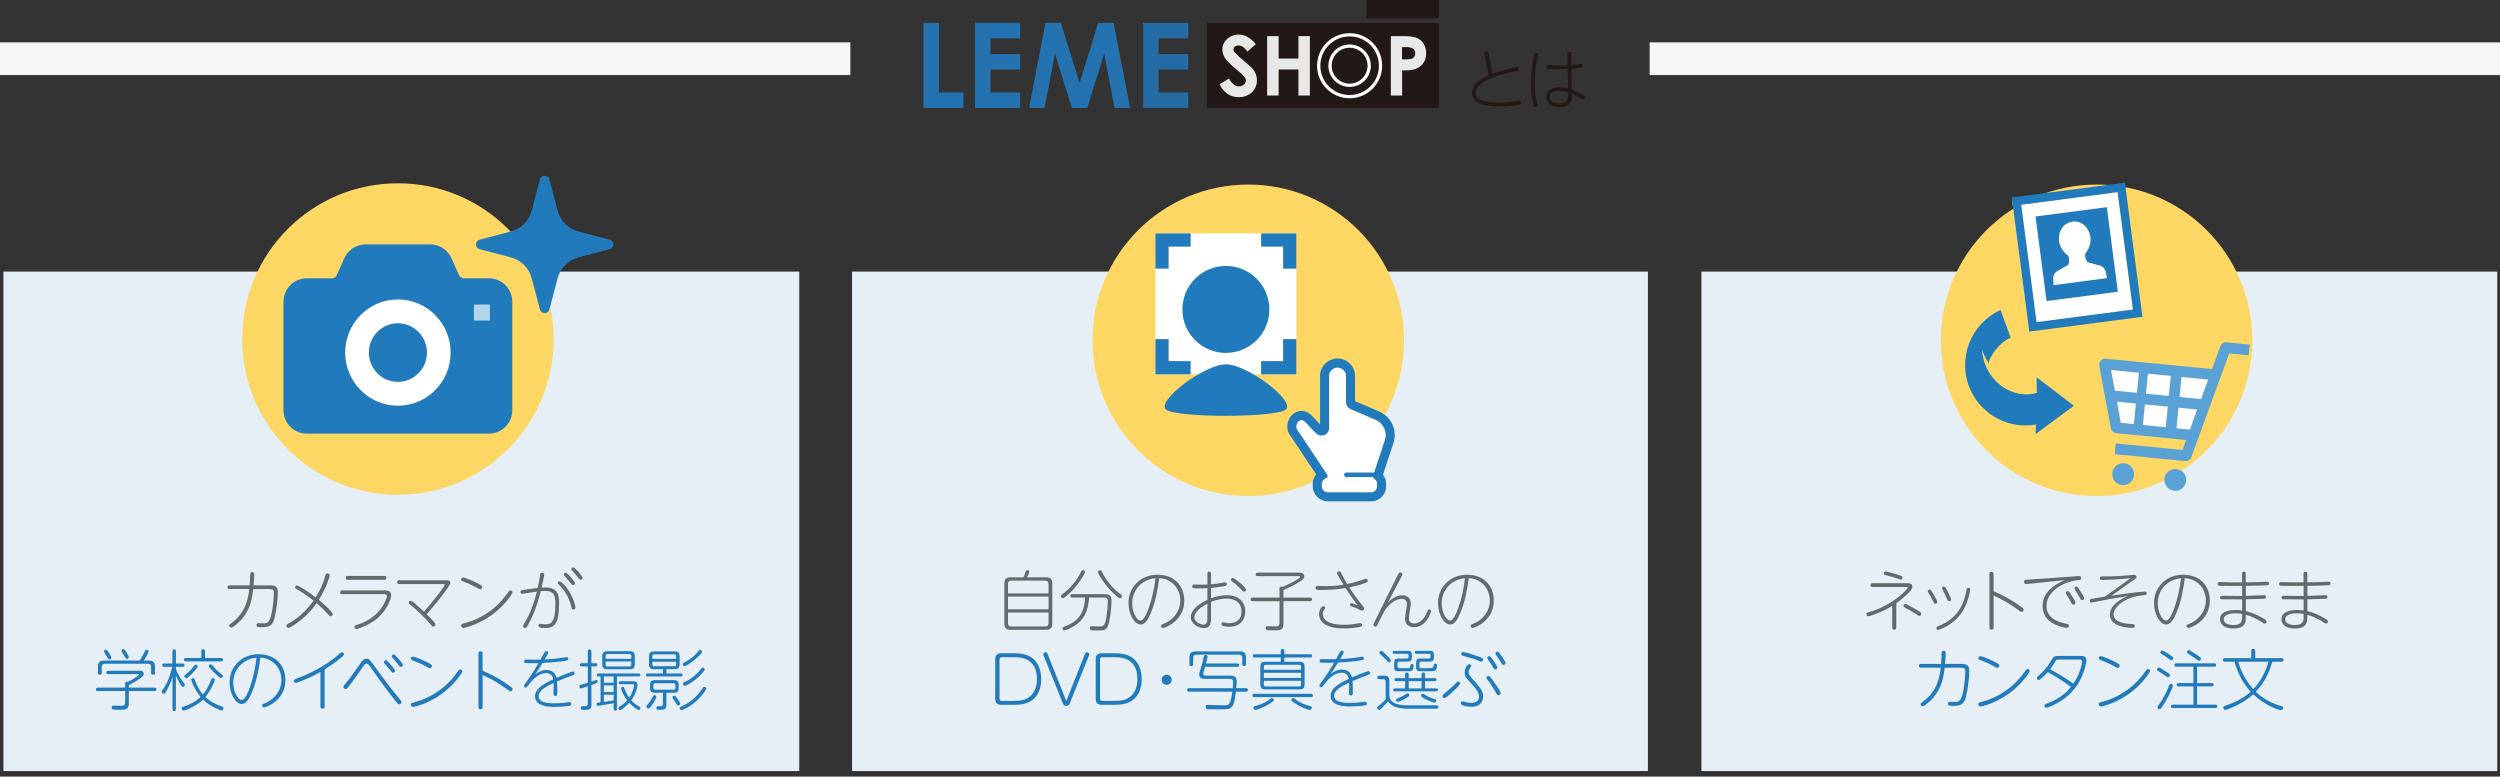 <?xml version="1.0" encoding="UTF-8"?>
<svg xmlns="http://www.w3.org/2000/svg" viewBox="0 0 911 283">
  <rect x="0" y="0" width="911" height="283" fill="#333333" stroke="none"/>
  <defs>
    <style>
      .cls-1 {
        fill: #5aa2d6;
      }

      .cls-2 {
        fill: #fdd763;
      }

      .cls-3 {
        fill: #fff;
      }

      .cls-4 {
        fill: #e7eff6;
      }

      .cls-5 {
        fill: #f5f6f4;
      }

      .cls-6, .cls-7 {
        fill: #2572b0;
      }

      .cls-8, .cls-7 {
        opacity: .9;
      }

      .cls-7 {
        isolation: isolate;
      }

      .cls-9 {
        fill: #221815;
      }

      .cls-10 {
        fill: #b2d5e8;
      }

      .cls-11 {
        fill: #217abb;
      }

      .cls-12 {
        fill: #636a6c;
      }
    </style>
  </defs>
  <g id="_レイヤー_2" data-name="レイヤー 2">
    <rect class="cls-4" x="620" y="98.97" width="290" height="182"/>
    <rect class="cls-4" x="1.25" y="98.97" width="290" height="182"/>
    <rect class="cls-4" x="310.5" y="98.97" width="290" height="182"/>
  </g>
  <g id="_レイヤー_1" data-name="レイヤー 1">
    <circle class="cls-2" cx="454.87" cy="124" r="56.75"/>
    <g>
      <path class="cls-11" d="M484.99,131.13c-1.13.48-2.1,1.26-2.81,2.22-.35.48-.64,1.01-.84,1.58-.2.57-.31,1.17-.31,1.78v17.93c-.56-.56-1.43-1.48-2.75-2.93-.57-.63-1.21-1.12-1.89-1.46-.68-.34-1.41-.52-2.15-.52-.56,0-1.13.11-1.68.32-1.05.41-1.92,1.17-2.53,2.11-.61.94-.96,2.07-.96,3.26,0,1.14.34,2.23.98,3.14.09.13.29.41.55.8.92,1.37,2.73,4.07,4.57,6.84,1.65,2.48,3.32,5,4.42,6.66-.77.95-1.22,2.16-1.22,3.44v.9c0,1.51.62,2.88,1.61,3.87.99.99,2.36,1.61,3.87,1.61h15.77c1.51,0,2.89-.62,3.87-1.61.99-.99,1.61-2.37,1.61-3.87v-.9c0-1.23-.41-2.41-1.14-3.35l3.79-11.47h0s0,0,0,0c.32-.96.49-1.96.49-2.97,0-3.72-2.21-7.07-5.63-8.54l-8.83-3.78v-9.18c0-1.76-.72-3.36-1.87-4.51-1.15-1.15-2.75-1.87-4.51-1.87-.85,0-1.67.18-2.42.5Z"/>
      <path class="cls-3" d="M489.59,134.84c.56.56.9,1.32.9,2.18v9.52c0,1.12.66,2.12,1.69,2.56l9.14,3.92c1.13.48,2.03,1.28,2.66,2.24.63.96.97,2.1.97,3.26,0,.64-.1,1.28-.32,1.92h0s-3.88,11.74-3.88,11.74h-10.13c-.46,0-.83.37-.83.83s.37.83.83.83h9.78v.39l.39.24c.31.19.57.46.74.78.18.32.28.68.28,1.07v.9c0,.6-.24,1.14-.64,1.54-.4.4-.94.64-1.54.64h-15.77c-.6,0-1.14-.24-1.54-.64-.4-.4-.64-.94-.64-1.54v-.9c0-.48.15-.92.42-1.28.26-.36.63-.64,1.07-.78l.56-.19v-.94l-.14-.21s-2.45-3.7-5.03-7.57c-1.29-1.94-2.61-3.92-3.67-5.51-.53-.79-1-1.49-1.36-2.03-.18-.27-.34-.5-.47-.69-.13-.19-.23-.33-.3-.43-.13-.18-.22-.38-.28-.59-.06-.21-.09-.43-.09-.65,0-.3.06-.61.16-.9.15-.44.42-.83.72-1.09.15-.13.31-.23.47-.29.16-.06.32-.1.5-.1.21,0,.44.05.71.18.27.14.57.36.89.71,1.51,1.66,2.47,2.66,3.06,3.25.59.59.81.77.85.8.51.47,1.17.71,1.84.71.36,0,.73-.07,1.08-.22,1.01-.43,1.66-1.42,1.66-2.52v-19.25c0-.32.08-.65.25-.98.24-.49.67-.96,1.18-1.28.51-.33,1.1-.52,1.65-.52.85,0,1.62.34,2.18.9Z"/>
    </g>
    <g>
      <g>
        <rect class="cls-3" x="421.03" y="85.05" width="51.36" height="51.36"/>
        <g>
          <polygon class="cls-11" points="425.84 89.87 433.87 89.87 433.87 85.05 421.03 85.05 421.03 97.89 425.84 97.89 425.84 89.87"/>
          <polygon class="cls-11" points="459.55 85.05 459.55 89.87 467.57 89.87 467.57 97.89 472.39 97.89 472.39 85.05 459.55 85.05"/>
          <polygon class="cls-11" points="467.57 131.6 459.55 131.6 459.55 136.41 472.39 136.41 472.39 123.57 467.57 123.57 467.57 131.6"/>
          <polygon class="cls-11" points="425.84 123.57 421.03 123.57 421.03 136.41 433.87 136.41 433.87 131.6 425.84 131.6 425.84 123.57"/>
        </g>
      </g>
      <path class="cls-11" d="M446.71,96.91c-4.2,0-8.23,1.67-11.21,4.64-2.97,2.97-4.64,7-4.64,11.21s1.67,8.23,4.64,11.21c2.97,2.97,7,4.64,11.21,4.64s8.23-1.67,11.21-4.64c2.97-2.97,4.64-7,4.64-11.21s-1.67-8.23-4.64-11.21c-2.97-2.97-7-4.64-11.21-4.64h0ZM446.71,132.76c-7.84,0-25.68,13.55-21.76,16.53,3.92,2.97,39.61,2.97,43.53,0,3.92-2.98-13.93-16.53-21.76-16.53h0ZM446.71,132.76"/>
    </g>
    <g>
      <g>
        <polygon class="cls-6" points="342.14 33.69 342.14 8.34 336.51 8.34 336.51 39.33 351.07 39.33 351.07 33.69 342.14 33.69"/>
        <polygon class="cls-6" points="371.72 13.98 371.72 8.34 355.29 8.34 355.29 39.33 371.72 39.33 371.72 33.69 360.92 33.69 360.92 25.35 371.72 25.35 371.72 19.72 360.92 19.72 360.92 13.98 371.72 13.98"/>
        <polygon class="cls-7" points="432.99 13.98 432.99 8.34 416.56 8.34 416.56 39.33 432.99 39.33 432.99 33.69 422.19 33.69 422.19 25.35 432.99 25.35 432.99 19.72 422.19 19.72 422.19 13.98 432.99 13.98"/>
        <polygon class="cls-6" points="411.79 39.33 405.83 8.34 405.83 8.34 400.2 8.34 400.2 8.34 393.4 30.25 386.6 8.34 380.97 8.34 375.01 39.33 380.64 39.33 384.45 19.55 390.58 39.33 390.58 39.33 396.21 39.33 396.22 39.33 402.36 19.55 406.16 39.33 411.79 39.33"/>
        <path class="cls-9" d="M524.3,6.76h-26.29V0h26.29v6.76ZM524.3,8.34h-84.5v30.99h84.5V8.34Z"/>
        <path class="cls-3" d="M491.8,35.81c-6.55,0-11.86-5.31-11.86-11.86,0-6.55,5.31-11.86,11.86-11.86s11.86,5.31,11.86,11.86c0,6.55-5.32,11.86-11.86,11.86ZM491.8,13.28c-5.89,0-10.67,4.78-10.67,10.67s4.78,10.67,10.67,10.67,10.67-4.78,10.67-10.67h0c0-5.9-4.78-10.68-10.67-10.68h0Z"/>
        <path class="cls-3" d="M491.8,31.67c-4.27,0-7.73-3.46-7.73-7.73s3.46-7.73,7.73-7.73,7.73,3.46,7.73,7.73h0c0,4.27-3.46,7.73-7.73,7.73ZM491.8,17.4c-3.61,0-6.54,2.93-6.54,6.54,0,3.61,2.93,6.54,6.54,6.54,3.61,0,6.54-2.93,6.54-6.54h0c0-3.61-2.93-6.53-6.54-6.54Z"/>
        <g class="cls-8">
          <path class="cls-3" d="M457.63,16.1l-3.05,2.69c-1.06-1.49-2.16-2.23-3.27-2.23-.48-.02-.95.13-1.32.43-.31.23-.5.59-.52.98,0,.38.14.74.37,1.03.93,1.01,1.94,1.95,3.02,2.81,1.57,1.32,2.53,2.16,2.86,2.49.73.7,1.33,1.51,1.78,2.42.35.79.53,1.65.52,2.52.05,1.66-.62,3.27-1.84,4.41-1.31,1.19-3.04,1.81-4.8,1.74-1.43.03-2.83-.36-4.03-1.13-1.28-.91-2.29-2.14-2.94-3.56l3.46-2.09c1.04,1.91,2.24,2.87,3.6,2.87.65.02,1.28-.2,1.78-.62.45-.34.71-.87.72-1.43-.02-.54-.21-1.05-.54-1.47-.72-.83-1.53-1.59-2.4-2.25-2.36-1.92-3.88-3.41-4.57-4.45-.65-.92-1.01-2.01-1.03-3.13-.02-1.49.61-2.91,1.73-3.9,1.14-1.08,2.67-1.66,4.24-1.62,1.06,0,2.11.26,3.05.76,1.23.7,2.32,1.63,3.2,2.74Z"/>
          <path class="cls-3" d="M461.75,13.16h4.18v8.17h7.22v-8.17h4.17v21.65h-4.17v-9.49h-7.22v9.49h-4.18V13.16Z"/>
          <path class="cls-3" d="M506.83,13.16h4.37c2.37,0,4.07.21,5.11.66,1.03.42,1.9,1.17,2.47,2.12.63,1.06.94,2.28.91,3.51.05,1.36-.37,2.69-1.19,3.77-.82,1.02-1.95,1.75-3.21,2.09-1.43.29-2.89.4-4.35.34v9.16h-4.12V13.16ZM510.95,21.62h1.32c.72.04,1.45-.04,2.15-.22.39-.14.72-.4.95-.74.24-.37.36-.8.34-1.23.04-.75-.35-1.46-1.01-1.83-.82-.35-1.72-.5-2.62-.43h-1.17v4.45Z"/>
        </g>
      </g>
      <g>
        <path class="cls-9" d="M543.2,23.85c.29,1.56.53,2.57.67,3.07,3.29-1.25,8.3-2.57,8.79-2.57.6,0,.74.55.74.79,0,.55-.1.58-2.14,1.03-6.34,1.44-13.46,3.7-13.46,7.66,0,2.54,3.05,3.58,8.21,3.58,2.04,0,4.06-.19,5.35-.36.31-.05,1.8-.31,2.14-.31.29,0,.7.19.7.7,0,.72-.55.82-1.2.91-.24.05-3.1.43-6.41.43-3.72,0-10.18-.22-10.18-4.9,0-2.69,2.16-4.78,6.12-6.43-.24-.91-.58-2.33-.74-3.22l-.84-4.22c-.05-.19-.1-.41-.1-.58,0-.34.34-.65.84-.65.58,0,.65.29.77.98l.74,4.08Z"/>
        <path class="cls-9" d="M559.21,19.56c.12-.24.34-.29.53-.29.29,0,.72.12.72.62,0,.26-.1.67-.12.74-.72,3.19-1.08,6.53-1.08,9.79,0,1.73.12,4.51.82,7.01.19.7.22.79.22.98,0,.43-.41.65-.74.65-.58,0-.7-.46-.79-.84-.55-2.16-.86-4.22-.86-8.16,0-3.7.86-9.62,1.32-10.51ZM572.77,32.73c1.42.5,2.76,1.15,4.06,1.94.36.24.65.43.65.79,0,.38-.31.72-.62.72-.29,0-.5-.14-1.06-.5-1.32-.91-2.52-1.39-3-1.58.05,2.06.1,4.92-4.46,4.92-3.41,0-4.9-1.9-4.9-3.65,0-1.85,1.44-3.55,4.68-3.55.84,0,2.11.12,3.29.48l-.14-7.18c-.84.05-1.66.1-3.48.1-1.01,0-2.59-.02-3.6-.12-.38-.02-.72-.17-.72-.67,0-.24.07-.7.65-.7.19,0,3.29.12,3.91.12,1.32,0,1.8-.02,3.22-.1l-.1-4.08c-.02-.74.55-.74.7-.74.58,0,.67.38.67.72l.07,4.03c.67-.07,1.32-.12,2.83-.31.22-.02.62-.07.72-.07.55,0,.55.65.55.7,0,.5-.31.62-.6.67-.24.02-1.92.24-3.46.36l.14,7.71ZM568.06,33.07c-2.23,0-3.34,1.01-3.34,2.28,0,1.01.84,2.38,3.6,2.38,3.12,0,3.12-1.44,3.12-4.1-.5-.14-1.8-.55-3.38-.55Z"/>
      </g>
    </g>
    <g>
      <path class="cls-12" d="M98.76,213.3c.96,0,2.5.19,2.5,2.35,0,2.54-.58,7.08-1.22,9.58-.74,2.81-1.92,3.34-4.8,3.34-1.2,0-1.78-.07-1.78-.77,0-.17.05-.72.62-.72.29,0,1.56.07,1.82.07,1.73,0,2.54-.34,3.31-4.92.43-2.57.6-5.14.6-6.12,0-1.2-.26-1.46-1.97-1.46h-5.57c-.38,3.29-.96,7.2-4.15,10.94-1.15,1.34-3.24,3.12-3.82,3.12-.41,0-.77-.41-.77-.77,0-.29.07-.34.91-.96,5.3-3.98,6.02-9.17,6.41-12.34h-7.25c-.22,0-.7,0-.7-.65,0-.6.36-.7.7-.7h7.37c.1-1.06.19-2.64.19-3.7,0-.65,0-1.1.7-1.1.77,0,.77.53.77,1.01,0,.17-.02,1.82-.22,3.79h6.34Z"/>
      <path class="cls-12" d="M108.38,226.91c-.36.26-2.71,1.9-3.31,1.9-.38,0-.7-.38-.7-.77,0-.41.12-.48,1.3-1.15,3.43-1.97,6.29-4.8,8.59-8.02-2.88-2.3-4.9-3.46-6.26-4.25-.22-.12-.46-.26-.46-.6s.29-.67.65-.67c.6,0,4.44,2.45,6.84,4.34,1.63-2.66,2.74-4.97,3.43-7.66.24-.89.46-1.06.86-1.06.24,0,.82.17.82.72,0,.34-1.06,4.18-3.96,8.9,1.32,1.1,5.06,4.39,5.06,5.14,0,.38-.31.84-.77.84-.26,0-.41-.12-.94-.72-1.68-1.9-3.38-3.38-4.15-4.06-.84,1.18-3,4.22-7.01,7.1Z"/>
      <path class="cls-12" d="M139.89,215.12c1.13,0,2.66,0,2.66,1.9,0,1.37-1.66,5.04-4.25,7.58-3.19,3.14-8.04,4.61-8.45,4.61-.43,0-.7-.38-.7-.74,0-.5.22-.55,1.13-.84,8.64-2.66,10.7-9.67,10.7-10.39s-.89-.74-1.32-.74h-15c-.26,0-.72-.02-.72-.67,0-.58.31-.7.72-.7h15.22ZM140.06,209.87c.19,0,.72,0,.72.7s-.53.7-.72.7h-13.34c-.22,0-.74,0-.74-.7s.53-.7.74-.7h13.34Z"/>
      <path class="cls-12" d="M162.29,211.43c.94,0,1.82,0,1.82.94,0,.48-.67,1.44-1.13,2.09-2.54,3.62-4.8,6.24-7.49,9.36.6.62,1.73,1.75,2.54,2.69.5.6.65.77.65,1.06,0,.43-.43.77-.82.77-.29,0-.34-.07-.89-.72-3.22-3.74-5.93-6.02-7.49-7.27-.36-.29-.55-.46-.55-.74,0-.36.31-.7.67-.7.65,0,3.74,2.9,4.9,3.96,3.14-3.46,7.56-9.26,7.56-9.79,0-.24-.07-.24-.89-.24h-15.72c-.46,0-.74-.17-.74-.7,0-.7.53-.7.74-.7h16.83Z"/>
      <path class="cls-12" d="M173.6,212.34c1.85.94,2.09,1.15,2.09,1.56,0,.5-.41.84-.72.84-.19,0-.46-.14-.96-.43-1.7-1.01-3.82-1.9-5.38-2.5-.31-.12-.62-.26-.62-.62,0-.31.26-.72.86-.72.38,0,2.64.82,4.73,1.87ZM186.76,215.85c0,.43-2.18,3.82-5.83,6.89-5.88,4.94-11.81,6.07-12.07,6.07-.5,0-.82-.41-.82-.84,0-.5.05-.53,1.78-1.01,4.97-1.34,10.75-4.7,14.86-10.49.77-1.1.96-1.34,1.3-1.34.38,0,.79.31.79.72Z"/>
      <path class="cls-12" d="M195.78,214.24q.1-.02.17-.02c.36-1.49.6-2.86.82-4.39.1-.77.14-1.1.77-1.1.34,0,.77.17.77.62,0,.29-.34,2.11-.94,4.75.29-.02.67-.05,1.08-.05,4.97,0,5.28,2.9,5.28,6.02,0,7.58-1.99,8.79-5.06,8.79-2.26,0-2.45-.48-2.45-.91,0-.41.29-.65.58-.65.05,0,.5.07.6.1.5.07.94.1,1.3.1,2.16,0,3.67-.7,3.67-7.44,0-2.78-.26-4.73-3.77-4.73-.58,0-1.18.05-1.54.07-1.61,6.46-3.43,10.27-4.82,12.62-.34.55-.5.82-.86.82-.12,0-.77-.1-.77-.67,0-.31.05-.38.58-1.22,1.87-3.05,3.43-7.18,4.46-11.38-.84.1-5.23.82-5.4.82-.43,0-.58-.41-.58-.72,0-.55.26-.6,1.34-.74l4.78-.67ZM207.3,215.34c1.75,2.71,2.38,5.54,2.38,6.03s-.31.74-.79.74-.55-.24-.72-1.06c-.62-2.83-2.04-5.45-4.08-7.54-.79-.79-.86-.89-.86-1.08,0-.34.31-.6.67-.6.84,0,2.64,2.33,3.41,3.5ZM209.56,212.51c0,.34-.36.72-.77.72-.29,0-.38-.14-1.42-1.44-.29-.36-1.08-1.3-1.66-1.94-.22-.24-.26-.36-.26-.5,0-.31.31-.62.72-.62.74,0,3.38,3.38,3.38,3.79ZM212.32,210.54c0,.34-.36.72-.77.72-.29,0-.41-.14-1.42-1.44-.31-.38-1.1-1.3-1.68-1.94-.19-.24-.24-.36-.24-.5,0-.31.29-.62.72-.62.72,0,3.38,3.38,3.38,3.79Z"/>
      <path class="cls-11" d="M56.35,250.57c.19,0,.7,0,.7.62,0,.5-.31.62-.7.62h-9.41v4.39c0,2.02-.82,2.42-2.54,2.42-.36,0-3.14,0-3.26-.05-.24-.1-.41-.43-.41-.79,0-.65.46-.65.67-.65.1,0,2.78.05,2.88.05.55,0,1.34-.05,1.34-1.25v-4.13h-9.96c-.17,0-.7,0-.7-.62s.53-.62.7-.62h9.96v-1.44c0-.17,0-.7.62-.7.17,0,.24.02.34.05,1.1-.5,2.11-1.13,2.86-1.63.22-.14,1.13-.74,1.13-.94,0-.26-.14-.26-.6-.26h-10.54c-.19,0-.67,0-.67-.6s.48-.6.67-.6h11.21c.74,0,.84,0,1.03.07.31.12.7.43.7,1.01,0,.74-.53,1.22-2.35,2.4-.5.34-1.37.86-3.07,1.75v.89h9.41ZM54.07,240.71c1.75,0,2.4.58,2.4,2.4v2.09c0,.29-.02.67-.7.67s-.7-.38-.7-.67v-2.09c0-.86-.38-1.25-1.25-1.25h-15.51c-.86,0-1.25.41-1.25,1.25v2.11c0,.31-.05.67-.65.67-.5,0-.72-.17-.72-.67v-2.11c0-1.78.6-2.4,2.42-2.4h12.82c.55-.82.86-1.44,1.54-2.78.53-1.08.58-1.18.96-1.18.24,0,.72.22.72.65,0,.5-1.46,2.9-1.73,3.31h1.63ZM40.6,239.68c0,.41-.43.62-.77.62-.31,0-.36-.07-.74-.79-.34-.65-.55-.96-.98-1.66-.17-.22-.22-.36-.22-.5,0-.43.58-.65.86-.58.48.12,1.85,2.59,1.85,2.9ZM46.03,237.64c.22.36.91,1.54.91,1.82,0,.46-.5.62-.72.62-.34,0-.41-.1-.79-.79-.26-.46-.67-1.18-.94-1.63-.14-.22-.22-.36-.22-.53,0-.26.26-.55.62-.6.43-.05.58.17,1.13,1.1Z"/>
      <path class="cls-11" d="M64.1,258.45c0,.22,0,.67-.58.67-.46,0-.67-.14-.67-.67v-11.83c-.26.84-.94,3-2.23,5.21-.5.86-.65,1.01-.96,1.01-.43,0-.72-.41-.72-.79,0-.24.1-.38.26-.62.96-1.27,2.47-3.62,3.55-8.45h-2.93c-.17,0-.7,0-.7-.6s.5-.6.7-.6h3.02v-4.49c0-.19,0-.67.6-.67.48,0,.65.19.65.67v4.49h2.45c.19,0,.7,0,.7.6s-.48.6-.7.6h-2.45v.84c.46,1.18,1.37,3.12,2.54,4.61.72.94.74.96.74,1.15,0,.29-.29.74-.67.74-.31,0-.5-.12-1.18-1.32-.77-1.42-1.06-1.94-1.44-2.86v12.31ZM77.01,247.57c.1-.22.19-.46.53-.46.29,0,.74.19.74.6s-1.46,3.94-3.46,6.29c1.7,1.61,3.82,2.69,6.05,3.46.34.12.55.24.55.62,0,.17-.1.82-.7.82-.43,0-4.3-1.56-6.72-3.98-2.69,2.59-6.6,4.01-7.08,4.01s-.7-.48-.7-.77c0-.43.31-.58.65-.67,2.09-.65,4.3-1.66,6.24-3.53-2.23-2.71-3.43-5.86-3.43-6.31,0-.38.41-.55.67-.55.36,0,.48.26.58.5,1.27,3.31,2.14,4.46,3.02,5.5,1.44-1.73,1.92-2.88,3.05-5.52ZM80.54,239.77c.17,0,.7,0,.7.62s-.53.62-.7.62h-12.82c-.22,0-.67,0-.67-.62,0-.53.31-.62.67-.62h5.62v-2.47c0-.22,0-.7.65-.7.46,0,.72.14.72.7v2.47h5.83ZM71.52,243.71c-1.39,1.8-3.17,3.43-3.62,3.43-.36,0-.72-.41-.72-.74,0-.22.05-.26.7-.79,1.37-1.1,2.14-2.04,2.52-2.57q.65-.86.91-.86c.31,0,.7.24.72.58.02.24-.02.31-.5.96ZM77.88,243.04c1.13,1.27,2.06,2.02,3,2.78.26.22.34.36.34.53,0,.41-.36.72-.7.72-.43,0-1.87-1.37-2.38-1.9-.5-.5-2.06-2.06-2.06-2.47,0-.31.31-.62.72-.62.24,0,.31.1,1.08.96Z"/>
      <path class="cls-11" d="M91.89,252.09c-1.08,2.64-2.21,4.44-3.77,4.44-2.21,0-4.46-3.6-4.46-7.87,0-5.62,4.34-10.27,10.56-10.27s9.77,4.1,9.77,9.43c0,7.51-7.1,9.96-7.73,9.96-.5,0-.72-.38-.72-.72,0-.41.14-.48.86-.74,3.19-1.22,6.14-4.32,6.14-8.54,0-2.64-1.13-5.04-3.14-6.53-1.78-1.34-3.24-1.49-4.54-1.61-.53,4.25-1.37,8.5-2.98,12.46ZM85,248.77c0,3.26,1.66,6.31,3.05,6.31,1.22,0,2.35-2.71,3.05-4.7,1.2-3.41,1.97-7.15,2.38-10.71-4.75.38-8.47,4.1-8.47,9.1Z"/>
      <path class="cls-11" d="M118.28,257.46c0,.26-.02.77-.74.77-.77,0-.77-.53-.77-.77v-12.62c-4.46,2.57-8.71,4.03-8.98,4.03-.41,0-.67-.43-.67-.79,0-.43.17-.5,1.13-.86,6-2.21,10.75-5.16,14.21-7.9.6-.48.72-.6,1.58-1.37.14-.12.34-.26.58-.26.36,0,.74.29.74.7,0,.31-.17.48-.62.89-2.45,2.09-4.73,3.55-6.46,4.68v13.51Z"/>
      <path class="cls-11" d="M137,243.49c3.6,4.97,6.14,8.3,8.64,11.26.6.72.65.79.65,1.06,0,.55-.48.84-.82.84-.36,0-.5,0-3.77-4.32-1.97-2.59-2.47-3.26-6.91-9.53-.46-.62-.7-.96-1.22-.96-.48,0-.72.22-1.42,1.27-3.1,4.56-4.46,6.26-5.45,7.49-.24.31-.38.5-.72.5-.38,0-.82-.34-.82-.77,0-.31.07-.41.74-1.2,1.8-2.09,4.22-5.79,5.88-7.99.29-.38.82-1.08,1.8-1.08s1.08.19,3.41,3.43ZM141.85,241.62c.5.55,2.11,2.3,2.11,2.83,0,.29-.34.7-.74.7-.31,0-.41-.12-1.3-1.25-.29-.36-1.61-1.9-1.87-2.23-.07-.07-.17-.24-.17-.41,0-.34.31-.65.72-.65.34,0,.43.12,1.25,1.01ZM145.38,240.23c.38.43,1.44,1.7,1.44,2.06,0,.38-.41.72-.74.72-.36,0-.48-.14-.91-.74-.84-1.13-.94-1.22-2.14-2.59-.14-.17-.29-.34-.29-.55,0-.36.34-.65.72-.65s1.15.89,1.92,1.75Z"/>
      <path class="cls-11" d="M155.3,241.14c1.85.94,2.09,1.15,2.09,1.56,0,.5-.41.84-.72.84-.19,0-.46-.14-.96-.43-1.7-1.01-3.82-1.9-5.38-2.5-.31-.12-.62-.26-.62-.62,0-.31.26-.72.86-.72.38,0,2.64.82,4.73,1.87ZM168.45,244.65c0,.43-2.18,3.82-5.83,6.89-5.88,4.94-11.81,6.07-12.07,6.07-.5,0-.82-.41-.82-.84,0-.5.05-.53,1.78-1.01,4.97-1.34,10.75-4.7,14.86-10.49.77-1.1.96-1.34,1.3-1.34.38,0,.79.31.79.72Z"/>
      <path class="cls-11" d="M175.86,257.73c0,.26-.05.7-.74.7s-.77-.38-.77-.7v-19.68c0-.26.05-.72.74-.72s.77.41.77.72v6.36c5.3,2.3,7.8,4.1,10.13,5.74.65.46.82.62.82.96,0,.31-.24.82-.74.82-.31,0-.43-.1-1.58-.96-2.88-2.18-6.29-3.96-8.62-5.02v11.79Z"/>
      <path class="cls-11" d="M198.33,237.85c.17-.31.31-.58.72-.58.36,0,.72.24.72.58s-1.06,2.06-1.32,2.45c1.92-.1,3.84-.22,6.65-.65.12,0,1.34-.19,1.37-.19.36,0,.62.24.62.65,0,.5-.22.58-2.47.89-1.87.26-4.92.48-6.91.58-.02.02-.91,1.51-2.66,4.13.77-.58,2.18-1.56,4.03-1.56,2.98,0,3.53,2.23,3.67,2.86.77-.34,5.5-2.3,6.02-2.3s.6.6.6.72c0,.41-.19.48-1.13.82-1.97.67-4.92,1.92-5.28,2.09.07.7.12,1.08.12,3.74,0,1.13,0,1.51-.72,1.51-.67,0-.67-.5-.67-.74,0-.36.07-2.02.07-2.35,0-.19,0-.86-.02-1.61-2.66,1.22-5.47,2.71-5.47,4.78,0,2.62,4.1,2.62,5.62,2.62,2.78,0,4.27-.24,5.33-.41.14-.02.24-.02.36-.02.58,0,.6.48.6.67,0,.43-.26.6-.62.67-.65.12-3.05.38-5.4.38-1.78,0-7.18,0-7.18-3.89,0-2.59,2.83-4.39,6.62-6.14-.1-.46-.38-2.28-2.62-2.28-2.54,0-4.7,2.14-6.34,4.25-.72.96-.79,1.06-1.08,1.06-.41,0-.65-.38-.65-.62,0-.22.77-1.3,1.03-1.66,2.16-3,3.17-4.7,4.32-6.65-.36.02-1.68.02-2.14.02-3.1,0-3.12,0-3.12-.67s.53-.65.74-.65c.82,0,4.49.07,5.23.02l1.34-2.5Z"/>
      <path class="cls-11" d="M215.51,256.72c0,1.94-.86,1.94-2.83,1.94-.55,0-1.03,0-1.03-.72,0-.62.46-.62.67-.62.17,0,.98.02,1.15,0,.53-.05.72-.36.72-.91v-6.34c-1.46.53-1.7.6-2.11.7-.12.02-.26.07-.36.07-.53,0-.6-.58-.6-.74,0-.34.22-.48.5-.55,1.63-.46,1.73-.48,2.57-.74v-5.98h-2.18c-.17,0-.67,0-.67-.58s.5-.58.67-.58h2.18v-4.3c0-.22,0-.7.65-.7s.67.43.67.7v4.3h1.49c.19,0,.67,0,.67.58s-.48.58-.67.58h-1.49v5.57c.22-.07.38-.12,1.42-.5.1-.02.29-.12.46-.12.29,0,.41.31.41.55,0,.43,0,.48-2.28,1.3v7.1ZM224.8,246.49v11.81c0,.29-.05.65-.6.65s-.6-.38-.6-.65v-2.02c-1.25.24-5.52.94-5.69.94-.26,0-.5-.24-.5-.62,0-.5.19-.53,1.44-.7v-9.41h-.72c-.46,0-.65-.17-.65-.55,0-.5.46-.53.65-.53h14.59c.5,0,.62.22.62.58,0,.38-.24.5-.62.5h-7.92ZM231.33,241.91c0,1.44-.48,1.97-1.94,1.97h-7.99c-1.46,0-1.94-.5-1.94-1.97v-2.64c0-1.44.46-1.97,1.94-1.97h7.99c1.44,0,1.94.5,1.94,1.97v2.64ZM220.04,246.49v2.3h3.55v-2.3h-3.55ZM223.6,249.76h-3.55v2.42h3.55v-2.42ZM220.04,255.78c.74-.1,1.01-.14,3.55-.53v-2.09h-3.55v2.62ZM220.69,240.06h9.36v-1.06c0-.43-.19-.67-.65-.67h-8.04c-.43,0-.67.22-.67.67v1.06ZM220.69,241.04v1.18c0,.41.19.65.67.65h8.04c.43,0,.65-.19.65-.65v-1.18h-9.36ZM226.14,249.35c-.31,0-.62-.1-.62-.53,0-.38.19-.58.62-.58h4.22c.86,0,1.94.02,1.94,1.34,0,.6-.46,3.07-2.26,5.62.84.91,1.82,1.7,2.93,2.3.22.12.41.24.41.5,0,.38-.34.72-.62.72-.46,0-2.33-1.37-3.46-2.62-1.37,1.54-2.95,2.66-3.31,2.66-.41,0-.6-.46-.6-.7,0-.29.17-.41.36-.53,1.15-.72,1.99-1.39,2.81-2.3-1.66-2.16-2.21-4.2-2.21-4.44,0-.48.53-.53.62-.53.34,0,.41.19.53.5.46,1.25,1.03,2.42,1.8,3.5,1.13-1.66,1.8-3.94,1.8-4.42,0-.53-.48-.53-.77-.53h-4.2Z"/>
      <path class="cls-11" d="M242.85,245.41h5.26c.29,0,.65.1.65.55,0,.41-.22.55-.65.55h-12.05c-.31,0-.65-.07-.65-.53,0-.41.22-.58.65-.58h5.54v-1.54h-3.12c-1.46,0-1.97-.5-1.97-1.94v-2.62c0-1.42.48-1.94,1.97-1.94h7.2c1.46,0,1.97.5,1.97,1.94v2.62c0,1.42-.48,1.94-1.97,1.94h-2.83v1.54ZM239.18,253.91c0,.29-.55,1.61-1.85,3.36-.29.41-.67.91-1.06.91s-.74-.38-.74-.74c0-.19.05-.26.6-.89.77-.86,1.22-1.63,1.82-2.81.17-.31.24-.43.55-.43.34,0,.67.24.67.6ZM242.85,256.72c0,1.94-.84,1.94-2.9,1.94-.26,0-.77,0-.77-.72,0-.6.46-.6.65-.6.17,0,.94.05,1.1.02.46-.07.65-.38.65-.89v-4.01h-2.86c-1.42,0-1.85-.43-1.85-1.85v-.91c0-1.39.41-1.85,1.85-1.85h6.74c1.42,0,1.85.41,1.85,1.85v.91c0,1.39-.38,1.85-1.85,1.85h-2.62v4.25ZM246.38,240.08v-.98c0-.41-.19-.65-.65-.65h-7.34c-.46,0-.67.19-.67.65v.98h8.67ZM237.72,241.14v.98c0,.43.19.65.67.65h7.34c.43,0,.65-.19.65-.65v-.98h-8.67ZM238.77,248.99c-.46,0-.67.19-.67.65v1.03c0,.41.19.65.67.65h6.67c.43,0,.67-.19.67-.65v-1.03c0-.41-.19-.65-.67-.65h-6.67ZM246.65,254.32c.34.46,1.25,1.75,1.25,2.11,0,.46-.53.65-.74.65-.31,0-.36-.07-.77-.74-.29-.5-.5-.82-1.08-1.63-.14-.22-.26-.41-.26-.58,0-.31.29-.58.58-.62.38-.07.53.14,1.03.82ZM253.65,255.54c-2.47,2.23-4.97,3.24-5.35,3.24-.41,0-.65-.53-.65-.74,0-.34.29-.46.5-.55,3.07-1.27,5.71-3.43,7.94-6.77.14-.22.29-.43.6-.43.38,0,.7.34.7.6,0,.48-1.82,2.93-3.74,4.66ZM255.84,237.52c0,.5-1.46,1.82-2.06,2.35-2.11,1.87-4.03,2.9-4.37,2.9-.36,0-.62-.43-.62-.74,0-.29.14-.38.34-.48,1.32-.72,3.58-1.9,5.38-4.3.22-.24.34-.34.5-.38.41-.1.84.26.84.65ZM254.64,246.59c-2.14,2.02-4.58,3.29-5.11,3.29-.38,0-.67-.43-.67-.74,0-.34.24-.46.5-.55,1.54-.62,4.06-2.18,6.19-4.94.17-.24.31-.38.55-.38.31,0,.7.29.7.62,0,.5-1.58,2.16-2.16,2.71Z"/>
    </g>
    <g>
      <path class="cls-12" d="M381.06,210.38c1.75,0,2.4.58,2.4,2.4v14.31c0,1.78-.6,2.4-2.4,2.4h-12.67c-1.78,0-2.4-.58-2.4-2.4v-14.31c0-1.8.6-2.4,2.4-2.4h4.56c.41-.86.43-.98.74-1.9.12-.38.22-.7.72-.7.41,0,.67.31.67.58,0,.31-.6,1.61-.82,2.02h6.79ZM382.09,216.24v-3.41c0-.84-.36-1.25-1.22-1.25h-12.31c-.86,0-1.25.41-1.25,1.25v3.41h14.79ZM367.31,217.39v4.66h14.79v-4.66h-14.79ZM367.31,223.2v3.84c0,.84.38,1.25,1.25,1.25h12.31c.84,0,1.22-.38,1.22-1.25v-3.84h-14.79Z"/>
      <path class="cls-12" d="M395.38,208.44c0,.5-1.78,3.6-4.39,6.48-1.15,1.25-3.05,3.07-3.67,3.07-.38,0-.74-.38-.74-.79,0-.26.17-.41.48-.62,2.93-2.16,5.3-4.97,6.89-8.26.19-.38.29-.53.62-.53.31,0,.82.14.82.65ZM390.7,217.73c-.19,0-.7,0-.7-.6s.5-.62.7-.62h11.47c1.73,0,2.88.1,2.88,2.5,0,1.73-.5,7.56-1.44,9.36-.65,1.25-1.49,1.34-2.71,1.34h-2.78c-.41,0-.98,0-.98-.79,0-.7.43-.7.67-.7.5,0,2.66.05,3.12.05,1.39,0,1.82-.86,2.18-3.12.26-1.66.58-4.1.58-6.07,0-1.34-.67-1.34-1.78-1.34h-5.02c-.53,5.4-1.9,8.18-5.57,10.44-1.51.94-3.14,1.56-3.53,1.56-.41,0-.6-.41-.6-.74,0-.38.22-.48.6-.62,2.76-.96,5.3-2.64,6.48-5.28.82-1.8,1.08-3.82,1.18-5.35h-4.75ZM401.52,208.34c2.14,4.49,5.74,7.49,6.98,8.3.29.19.38.31.38.53,0,.36-.31.82-.72.82-.67,0-2.98-2.3-3.58-2.95-2.69-2.88-4.51-6.12-4.51-6.6,0-.31.29-.65.82-.65.34,0,.43.14.62.55Z"/>
      <path class="cls-12" d="M419.45,223.13c-1.08,2.64-2.21,4.44-3.77,4.44-2.21,0-4.46-3.6-4.46-7.87,0-5.62,4.34-10.27,10.56-10.27s9.77,4.1,9.77,9.43c0,7.51-7.1,9.96-7.73,9.96-.5,0-.72-.38-.72-.72,0-.41.14-.48.86-.74,3.19-1.22,6.14-4.32,6.14-8.54,0-2.64-1.13-5.04-3.14-6.53-1.78-1.34-3.24-1.49-4.54-1.61-.53,4.25-1.37,8.5-2.98,12.46ZM412.56,219.82c0,3.26,1.66,6.31,3.05,6.31,1.22,0,2.35-2.71,3.05-4.71,1.2-3.41,1.97-7.15,2.38-10.71-4.75.38-8.47,4.1-8.47,9.1Z"/>
      <path class="cls-12" d="M439.96,209.04c0-.31.07-.74.65-.74s.67.38.67.74v3.89c1.13-.1,2.21-.22,3.34-.41.26-.05,1.61-.34,1.78-.34.38,0,.65.38.65.7,0,.55-.46.62-1.18.77-1.75.31-4.06.55-4.58.6v3.79c1.08-.41,3.24-1.15,5.83-1.15,4.22,0,6.65,2.47,6.65,5.81,0,1.18-.34,5.69-5.9,5.69-.96,0-2.78-.1-2.78-1.01,0-.31.22-.65.58-.65.17,0,.29.05.53.12.72.24,1.34.24,1.61.24,1.1,0,4.58-.14,4.58-4.3,0-3.19-2.3-4.66-5.5-4.66-.72,0-2.86.1-5.59,1.22v5.83c0,1.49,0,3.7-2.59,3.7-1.92,0-4.78-1.51-4.78-3.98,0-2.98,3.72-5.23,6.05-6.31v-4.25c-1.15.07-2.47.07-2.9.07-2.23,0-2.64,0-2.64-.7,0-.48.26-.72.72-.72.12,0,2.14.07,2.5.07.41,0,1.56,0,2.33-.05v-3.98ZM439.96,219.99c-1.97,1.01-4.73,2.81-4.73,4.97,0,1.56,2.04,2.64,3.36,2.64s1.37-1.22,1.37-2.66v-4.94ZM454.07,214.87c0,.43-.38.74-.77.74-.29,0-.31-.02-1.22-1.01-1.25-1.34-2.5-2.28-3-2.66-.31-.22-.53-.38-.53-.72,0-.29.26-.62.62-.62.74,0,4.9,3.46,4.9,4.27Z"/>
      <path class="cls-12" d="M467.69,227.28c0,2.14-.94,2.4-2.62,2.4h-3.26c-.41-.05-.6-.53-.6-.82,0-.67.5-.67.72-.67.48,0,2.57.07,3,.07.67,0,1.32-.14,1.32-1.25v-7.94h-9.82c-.17,0-.7,0-.7-.65s.5-.65.7-.65h9.82v-3.29c0-.19,0-.72.7-.72.14,0,.31.05.53.07,1.08-.43,3.82-1.8,5.18-2.64.67-.41,1.08-.67,1.08-.96s-.22-.29-.84-.29h-14.62c-.17,0-.72,0-.72-.62s.5-.62.72-.65h14.59c.86,0,1.2.02,1.58.14.5.17.84.67.84,1.13,0,.77-.55,1.37-2.3,2.42-1.58.96-3.29,1.75-5.3,2.69v2.71h9.72c.24,0,.7.02.7.65,0,.58-.38.65-.7.65h-9.72v8.21Z"/>
      <path class="cls-12" d="M496.16,220.25c.84.98.94,1.08.94,1.44,0,.46-.41.82-.82.82-.38,0-1.9-.84-2.23-.98-.29-.12-1.54-.53-1.78-.62-.1-.02-.34-.12-.34-.48s.26-.62.58-.62c.36,0,1.99.67,2.3.79-1.61-1.99-2.64-3.43-4.49-6.31-2.47.38-4.37.7-8.83.7-1.27,0-1.49-.05-1.68-.1-.29-.1-.43-.34-.43-.67,0-.67.53-.7.7-.7.41,0,2.52.07,2.98.07,2.23,0,4.27-.17,6.5-.53-.19-.31-1.66-2.88-1.99-3.43-.29-.48-.36-.65-.36-.84,0-.38.41-.62.77-.62.38,0,.58.24.72.55,1.1,2.23,1.22,2.47,2.21,4.1,1.73-.31,3.48-.82,5.14-1.39.1-.02,1.58-.58,1.68-.58.43,0,.67.46.67.79,0,.29-.14.5-.72.72-1.78.7-4.03,1.27-6.02,1.68,1.18,1.87,3.31,4.85,4.51,6.22ZM489.58,227.67c2.66,0,4.42-.34,5.21-.48.65-.12.72-.14.89-.14.34,0,.65.24.65.67,0,.62-.48.7-1.2.82-.96.17-2.98.46-5.52.46-8.28,0-8.95-3.89-8.95-5.14,0-1.39.84-2.98,1.56-2.98.38,0,.65.26.65.55,0,.22-.12.36-.31.62-.26.41-.55.89-.55,1.68,0,1.92,1.8,3.94,7.58,3.94Z"/>
      <path class="cls-12" d="M510.98,216.91c1.42,0,3.1.7,3.1,3,0,.79-.05,1.06-.46,3.41-.17,1.06-.22,1.61-.22,2.09,0,1.63,1.42,1.78,1.97,1.78,2.06,0,3.7-1.82,4.58-4.01.41-1.01.46-1.1.84-1.1.34,0,.72.24.72.6,0,.41-1.73,5.86-6.17,5.86-.7,0-3.34-.19-3.34-3.1,0-.43.17-1.58.34-2.74s.34-2.3.34-2.69c0-.91-.5-1.78-1.87-1.78-.91,0-4.13.46-6.62,4.97-.26.48-1.61,3.19-2.3,4.56-.22.46-.38.55-.65.55-.36,0-.77-.24-.77-.65,0-.22.7-1.66,1.06-2.35,2.21-4.46,5.74-11.67,7.99-16.13.22-.41.38-.62.72-.62.43,0,.82.36.82.67,0,.22-.43,1.06-.58,1.32-.29.58-4.03,7.68-4.73,9.03.84-.84,2.74-2.66,5.23-2.66Z"/>
      <path class="cls-12" d="M532.24,223.13c-1.08,2.64-2.21,4.44-3.77,4.44-2.21,0-4.46-3.6-4.46-7.87,0-5.62,4.34-10.27,10.56-10.27s9.77,4.1,9.77,9.43c0,7.51-7.1,9.96-7.73,9.96-.5,0-.72-.38-.72-.72,0-.41.14-.48.86-.74,3.19-1.22,6.14-4.32,6.14-8.54,0-2.64-1.13-5.04-3.14-6.53-1.78-1.34-3.24-1.49-4.54-1.61-.53,4.25-1.37,8.5-2.98,12.46ZM525.35,219.82c0,3.26,1.66,6.31,3.05,6.31,1.22,0,2.35-2.71,3.05-4.71,1.2-3.41,1.97-7.15,2.38-10.71-4.75.38-8.47,4.1-8.47,9.1Z"/>
      <path class="cls-11" d="M369.51,238.06c1.13,0,2.9,0,4.82.72,4.44,1.68,5.09,6.36,5.09,8.66,0,1.06-.05,5.47-3.48,7.83-1.78,1.2-3.74,1.56-6.48,1.56h-4.66c-2.14,0-2.14-1.63-2.14-2.38v-14.02c0-.77,0-2.38,2.14-2.38h4.7ZM364.23,254.47c0,.77.29.94.96.94h4.22c2.93,0,4.42-.5,5.59-1.34,2.71-1.9,2.86-5.52,2.86-6.6,0-7.99-6.38-7.99-8.42-7.99h-4.25c-.67,0-.96.17-.96.96v14.04Z"/>
      <path class="cls-11" d="M395.43,238.18c.1-.22.19-.5.67-.5.38,0,.84.29.84.72,0,.19-.07.36-.17.58l-6.94,17.28c-.14.36-.38.96-1.27.96s-1.13-.62-1.27-.96l-6.94-17.28c-.1-.22-.17-.38-.17-.58,0-.46.46-.72.84-.72.48,0,.58.26.67.5l6.86,17.28,6.86-17.28Z"/>
      <path class="cls-11" d="M406.13,238.06c1.13,0,2.9,0,4.82.72,4.44,1.68,5.09,6.36,5.09,8.66,0,1.06-.05,5.47-3.48,7.83-1.78,1.2-3.74,1.56-6.48,1.56h-4.66c-2.14,0-2.14-1.63-2.14-2.38v-14.02c0-.77,0-2.38,2.14-2.38h4.7ZM400.85,254.47c0,.77.29.94.96.94h4.22c2.93,0,4.42-.5,5.59-1.34,2.71-1.9,2.86-5.52,2.86-6.6,0-7.99-6.38-7.99-8.42-7.99h-4.25c-.67,0-.96.17-.96.96v14.04Z"/>
      <path class="cls-11" d="M426.98,247.71c0,1.01-.82,1.85-1.85,1.85s-1.85-.82-1.85-1.85.86-1.85,1.85-1.85,1.85.82,1.85,1.85Z"/>
      <path class="cls-11" d="M433.3,252.07c-.17,0-.7,0-.7-.65s.5-.65.7-.65h15.89c.1-.98.19-1.8.19-2.26,0-1.06-.67-1.13-1.32-1.13h-8.52c-.96,0-1.22,0-1.68-.17-.6-.24-.86-.86-.86-1.34,0-.5.02-.67.55-2.3.77-2.42,1.03-3.74,1.1-4.2.05-.31.12-.67.67-.67.14,0,.72.05.72.53,0,.38-.5,2.23-.58,2.54h11.38c.22,0,.7,0,.7.6s-.43.62-.7.62h-11.74c-.58,2.02-.65,2.26-.65,2.5,0,.7.7.7,1.1.7h8.5c1.15,0,2.62.02,2.62,2.16,0,.38-.14,2.09-.17,2.42h3.53c.17,0,.7,0,.7.62,0,.67-.48.67-.7.67h-3.67c-.77,6.41-1.44,6.41-5.76,6.41h-3.94c-.7,0-.79,0-.96-.12-.26-.19-.38-.5-.38-.77,0-.7.53-.7.74-.7.19,0,5.78.14,6.1.14,1.87,0,2.26-.41,2.88-4.97h-15.75ZM451.64,237.36c1.75,0,2.4.58,2.4,2.4v2.26c0,.31-.05.7-.65.7-.5,0-.7-.22-.7-.7v-2.21c0-.84-.38-1.25-1.25-1.25h-15.41c-.86,0-1.25.41-1.25,1.25v2.21c0,.19,0,.7-.67.7s-.67-.43-.67-.7v-2.26c0-1.78.6-2.4,2.42-2.4h15.77Z"/>
      <path class="cls-11" d="M477.71,252.82c.19,0,.7.02.7.6s-.5.6-.7.6h-20.69c-.17,0-.67,0-.67-.6s.5-.6.67-.6h20.69ZM466.71,241.15v-1.56h-9.5c-.19,0-.7,0-.7-.6s.5-.58.7-.58h9.5v-1.25c0-.31.05-.7.65-.7s.65.43.65.7v1.25h9.48c.17,0,.67,0,.67.6s-.5.58-.67.58h-9.48v1.56h5.45c1.49,0,1.94.53,1.94,1.94v6.19c0,1.46-.5,1.94-1.94,1.94h-12.26c-1.46,0-1.94-.5-1.94-1.94v-6.19c0-1.44.5-1.94,1.94-1.94h5.52ZM464.22,255.03c0,.41-.84.94-1.32,1.25-2.28,1.44-4.78,2.4-5.42,2.4-.38,0-.72-.38-.72-.79,0-.46.34-.53.55-.58,1.9-.46,3.7-1.22,5.28-2.38.1-.07.53-.46.65-.48.07-.02.12-.07.17-.07.46-.07.82.29.82.65ZM460.54,244.08h13.56v-1.15c0-.43-.19-.67-.65-.67h-12.24c-.43,0-.67.19-.67.67v1.15ZM474.11,245.16h-13.56v1.87h13.56v-1.87ZM460.54,248.09v1.39c0,.43.19.67.67.67h12.24c.43,0,.65-.22.65-.67v-1.39h-13.56ZM471.8,254.62c.43.38,2.45,1.94,5.67,2.69.24.05.55.12.55.58,0,.38-.31.82-.72.82-.62,0-3.17-.96-5.5-2.47-.46-.29-1.25-.82-1.25-1.2,0-.36.34-.7.82-.65.12.02.22.05.43.24Z"/>
      <path class="cls-11" d="M488.22,237.7c.17-.31.31-.58.72-.58.36,0,.72.24.72.58s-1.06,2.06-1.32,2.45c1.92-.1,3.84-.22,6.65-.65.12,0,1.34-.19,1.37-.19.36,0,.62.24.62.65,0,.5-.22.58-2.47.89-1.87.26-4.92.48-6.91.58-.02.02-.91,1.51-2.66,4.13.77-.58,2.18-1.56,4.03-1.56,2.98,0,3.53,2.23,3.67,2.86.77-.34,5.5-2.3,6.02-2.3s.6.6.6.72c0,.41-.19.48-1.13.82-1.97.67-4.92,1.92-5.28,2.09.07.7.12,1.08.12,3.74,0,1.13,0,1.51-.72,1.51-.67,0-.67-.5-.67-.74,0-.36.07-2.02.07-2.35,0-.19,0-.86-.02-1.61-2.67,1.22-5.47,2.71-5.47,4.78,0,2.62,4.1,2.62,5.62,2.62,2.78,0,4.27-.24,5.33-.41.14-.02.24-.02.36-.02.58,0,.6.48.6.67,0,.43-.26.6-.62.67-.65.12-3.05.38-5.4.38-1.78,0-7.18,0-7.18-3.89,0-2.59,2.83-4.39,6.62-6.14-.1-.46-.38-2.28-2.62-2.28-2.54,0-4.7,2.14-6.34,4.25-.72.96-.79,1.06-1.08,1.06-.41,0-.65-.38-.65-.62,0-.22.77-1.3,1.03-1.66,2.16-3,3.17-4.7,4.32-6.65-.36.02-1.68.02-2.14.02-3.1,0-3.12,0-3.12-.67s.53-.65.74-.65c.82,0,4.49.07,5.23.02l1.34-2.5Z"/>
      <path class="cls-11" d="M524.13,257.55c0,.24-.07.72-.72.72h-10.85c-1.37,0-2.74-.22-4.01-.67-1.73-.62-2.42-1.56-2.76-2.04-.89,1.08-2.74,3.12-3.29,3.12-.36,0-.67-.38-.67-.79,0-.26.14-.38.43-.6.96-.74,1.9-1.56,2.69-2.5v-6.38c0-.6-.29-.91-.91-.91h-1.46c-.17,0-.7,0-.7-.62,0-.5.24-.67.7-.67h1.75c1.44,0,1.94.5,1.94,1.94v4.97c0,2.83,2.45,3.89,6.31,3.89h10.87c.19,0,.67.02.67.55ZM505.67,239.11c.41.41,1.18,1.25,1.18,1.61,0,.34-.31.65-.67.65-.24,0-.26-.02-1.1-.94-.58-.62-1.44-1.42-2.18-2.11-.17-.14-.26-.29-.26-.48,0-.31.31-.67.7-.67.41,0,1.87,1.44,2.35,1.94ZM514.48,239.57c0,1.15-.41,1.51-1.54,1.51h-3.02c-.48,0-.67.24-.67.67v1.08c0,.67.43.67.94.67.12,0,3.31,0,3.38-.02.14-.05.26-.17.38-.77.1-.55.14-.79.58-.79.26,0,.62.17.62.58,0,.5-.19,1.66-.79,1.94-.34.14-.79.14-1.15.14-.55,0-2.98.02-3.48.02-1.03,0-1.68-.12-1.68-1.54v-1.56c0-1.15.38-1.54,1.51-1.54h3.07c.48,0,.67-.24.67-.65v-.41c0-.46-.24-.65-.67-.65h-4.51c-.14,0-.65,0-.65-.55,0-.46.38-.53.65-.53h4.83c1.1,0,1.54.34,1.54,1.51v.86ZM519.28,250.85h4.08c.12,0,.65,0,.65.55,0,.48-.41.53-.65.53h-15.05c-.24,0-.65-.05-.65-.53s.36-.55.65-.55h3.72v-2.64h-3.22c-.12,0-.67,0-.67-.55s.48-.55.67-.55h3.22v-1.34c0-.26.02-.7.65-.7.5,0,.65.29.65.7v1.34h4.68v-1.34c0-.17,0-.7.65-.7s.62.53.62.7v1.34h3.53c.12,0,.65,0,.65.55s-.5.55-.65.55h-3.53v2.64ZM512.15,254.52c-1.13.65-2.47,1.22-2.81,1.22-.38,0-.62-.36-.62-.7,0-.31.1-.36,1.2-.82,1.1-.46,1.58-.77,2.57-1.39.19-.12.29-.14.41-.14.36,0,.6.24.67.5.05.29,0,.53-1.42,1.32ZM518.01,248.21h-4.68v2.64h4.68v-2.64ZM522.52,239.57c0,1.15-.41,1.51-1.54,1.51h-3.1c-.48,0-.67.24-.67.67v1.08c0,.58.36.62.5.65.12.02,2.42.02,2.76.02q1.78,0,1.9-.62c.02-.14.1-.74.17-.84.07-.14.24-.24.46-.24.24,0,.65.14.65.62,0,1.82-.82,2.11-1.75,2.16-.22.02-.6.02-4.2.02-1.01,0-1.66-.12-1.66-1.54v-1.56c0-1.15.38-1.54,1.51-1.54h3.07c.48,0,.67-.24.67-.65v-.41c0-.46-.24-.65-.67-.65h-4.42c-.14,0-.65,0-.65-.55,0-.46.38-.53.65-.53h4.78c1.1,0,1.54.34,1.54,1.51v.86ZM518.46,252.79c.17,0,.26.05.46.17,1.56,1.06,2.4,1.32,4.06,1.85.29.1.41.26.41.48,0,.36-.29.72-.65.72-.77,0-4.78-1.7-4.92-2.45-.07-.38.29-.77.65-.77Z"/>
      <path class="cls-11" d="M525.62,253.63c0-.31.12-.41,1.01-1.15,1.22-1.03,2.71-2.28,4.03-3.67.29-.29.46-.46.67-.46.34,0,.72.34.72.7,0,.55-1.97,2.4-2.78,3.14-.74.7-2.42,2.21-2.9,2.21-.36,0-.72-.31-.74-.77ZM532.94,255.55c.22,0,.31.02,1.13.29.77.24,1.68.26,2.02.26.55,0,2.86,0,2.86-2.26,0-1.58-1.03-2.81-2.98-4.92-1.58-1.7-2.23-2.4-2.23-3.79,0-1.58.98-3.12,1.68-3.12.36,0,.7.36.7.62,0,.17-.07.29-.22.53-.43.62-.72,1.06-.72,1.8,0,.89.19,1.1,2.28,3.46,2.06,2.3,3,3.53,3,5.35s-1.13,3.77-4.13,3.77c-1.49,0-3.14-.36-3.65-.67-.22-.14-.36-.36-.36-.65,0-.38.29-.67.62-.67ZM533.11,237.58c.19,0,2.21.43,5.59,1.63,1.18.43,1.73.62,1.73,1.13,0,.26-.19.79-.62.79-.26,0-2.18-.82-2.59-.96-1.15-.41-3.02-.86-4.18-1.22-.5-.14-.58-.41-.58-.62,0-.6.41-.74.65-.74ZM544.8,251.88c-.79-1.39-1.7-2.88-2.74-4.13-.31-.41-.41-.5-.41-.74,0-.41.41-.7.77-.7.29,0,.38,0,1.66,1.73.14.17,2.76,3.82,2.76,4.54,0,.36-.34.74-.82.74-.38,0-.46-.14-1.22-1.44ZM543.86,240.26c.55.74,1.78,2.5,1.78,3,0,.29-.34.67-.74.67-.36,0-.46-.17-1.25-1.49-.46-.74-.96-1.46-1.46-2.18-.1-.17-.22-.34-.22-.55,0-.31.34-.65.79-.6.34.05.41.17,1.1,1.15ZM547.29,239.23c.17.22,1.34,1.97,1.34,2.38,0,.36-.38.7-.74.7s-.48-.17-1.32-1.56c-.38-.62-1.37-2.06-1.39-2.11-.1-.17-.22-.34-.22-.55,0-.38.41-.65.79-.6.31.05.46.22,1.54,1.75Z"/>
    </g>
    <g>
      <path class="cls-12" d="M691,228.7c0,.46-.17.74-.74.74-.53,0-.74-.22-.74-.74v-7.92c-3.17,2.04-7.97,3.79-8.74,3.79-.38,0-.65-.34-.65-.74,0-.48.24-.55.98-.77,8.11-2.28,14.02-8.14,14.02-8.9,0-.26-.34-.26-.72-.26h-12.07c-.36,0-.74-.07-.74-.7,0-.58.34-.67.74-.67h12.79c.53,0,1.73,0,1.73,1.25,0,.55-.17,1.1-1.7,2.59-1.1,1.08-2.71,2.42-4.15,3.43v8.91ZM687.13,208.25c.48,0,3.38.79,5.35,1.49.55.19.82.34.82.74,0,.29-.17.72-.6.72-.24,0-2.47-.79-2.95-.94-.41-.12-2.3-.62-2.69-.72-.38-.1-.6-.26-.6-.65,0-.19.12-.65.67-.65ZM694.29,220.08c.5,0,3.96,2.06,4.54,2.4,1.08.65,1.25.79,1.25,1.18,0,.34-.22.79-.62.79-.21,0-.36-.07-1.37-.77-1.25-.84-2.57-1.56-3.89-2.23-.36-.19-.6-.31-.6-.65,0-.38.36-.72.7-.72Z"/>
      <path class="cls-12" d="M703.2,214.85c.29,0,.46.17,1.03,1.1.38.62,1.73,2.98,1.73,3.43,0,.43-.38.62-.72.62-.36,0-.46-.14-1.2-1.61-.6-1.18-.96-1.78-1.3-2.33-.22-.34-.24-.46-.24-.58,0-.36.34-.65.7-.65ZM715.27,222.6c-3.24,5.3-8.83,6.94-9.02,6.94-.34,0-.62-.29-.62-.7,0-.38.12-.46,1.15-.89,5.28-2.18,8.5-6.05,9.67-12.34.22-1.18.24-1.42.82-1.42.48,0,.7.26.7.65,0,.24-.72,4.51-2.69,7.75ZM708.38,213.75c.36,0,.58.24,1.42,1.9.26.5,1.2,2.45,1.2,2.83,0,.41-.36.62-.72.62-.38,0-.46-.12-.79-.86-.7-1.61-1.06-2.28-1.3-2.74-.22-.38-.53-.96-.53-1.13,0-.36.34-.62.72-.62Z"/>
      <path class="cls-12" d="M726.46,228.77c0,.26-.05.7-.74.7s-.77-.38-.77-.7v-19.68c0-.26.05-.72.74-.72s.77.41.77.72v6.36c5.3,2.3,7.8,4.1,10.13,5.74.65.46.82.62.82.96,0,.31-.24.82-.74.82-.31,0-.43-.1-1.58-.96-2.88-2.18-6.29-3.96-8.62-5.02v11.79Z"/>
      <path class="cls-12" d="M739.03,212.76c-.36.05-.62.05-.74.05-.5,0-.72-.36-.72-.79,0-.5.29-.65.46-.72.07-.02,2.47-.19,2.59-.19l16.11-1.13c.14-.02.82-.07.89-.07.19,0,.74,0,.74.77,0,.6-.17.62-1.63.79-4.99.6-10.99,4.15-10.99,9.26,0,3.77,2.86,5.59,6.58,6.41,1.44.31,1.61.36,1.61.86,0,.05-.05.79-.79.79s-2.33-.43-3.53-.91c-3-1.15-5.3-3.43-5.3-7.03,0-4.54,3.6-7.66,8.16-9.46l-13.42,1.37ZM754.61,216.55c.41.62,1.7,2.59,1.7,3.14,0,.31-.38.65-.77.65-.41,0-.53-.24-.86-.91-.53-.98-1.1-1.92-1.7-2.88-.1-.17-.19-.34-.19-.53,0-.38.41-.67.82-.58.34.05.41.17,1.01,1.1ZM757.96,215.21c.24.36,1.49,2.28,1.49,2.83,0,.34-.38.65-.74.65-.38,0-.48-.17-1.3-1.66-.38-.7-.46-.84-1.27-2.14-.1-.14-.21-.34-.21-.53,0-.36.41-.65.82-.58.34.05.36.1,1.22,1.42Z"/>
      <path class="cls-12" d="M769.43,217.06c2.06-.31,10.27-1.49,12.12-1.49.53,0,.72.31.72.65,0,.58-.5.62-1.13.67-7.13.58-10.95,4.51-10.95,6.94,0,3,4.37,3.48,6.31,3.55,1.08.02,1.39.05,1.39.65,0,.74-.62.74-.96.74-2.28,0-8.09-.62-8.09-4.8,0-3.86,4.92-6.14,6.62-6.79-1.82.29-5.81.91-10.3,1.82-1.01.22-2.88.58-3.03.58-.5,0-.62-.46-.62-.67,0-.53.41-.67.84-.74.7-.14,4.34-.7,4.61-.72,2.71-1.92,5.35-3.79,9.41-6.75-4.83.5-9.67.65-10.3.65-.34,0-.89,0-.89-.7,0-.19.07-.38.24-.48.17-.1.34-.14,1.49-.14,1.85,0,3.7,0,6.34-.19.48-.05,4.3-.38,4.32-.38.91,0,.98.58.98.77,0,.29-.17.5-.5.74-.38.29-1.01.67-1.39.96l-7.25,5.14Z"/>
      <path class="cls-12" d="M793.16,223.13c-1.08,2.64-2.21,4.44-3.77,4.44-2.21,0-4.46-3.6-4.46-7.87,0-5.62,4.34-10.27,10.56-10.27s9.77,4.1,9.77,9.43c0,7.51-7.1,9.96-7.73,9.96-.5,0-.72-.38-.72-.72,0-.41.14-.48.87-.74,3.19-1.22,6.14-4.32,6.14-8.54,0-2.64-1.13-5.04-3.14-6.53-1.78-1.34-3.24-1.49-4.54-1.61-.53,4.25-1.37,8.5-2.98,12.46ZM786.27,219.82c0,3.26,1.66,6.31,3.05,6.31,1.22,0,2.35-2.71,3.05-4.7,1.2-3.41,1.97-7.15,2.38-10.71-4.75.38-8.47,4.1-8.47,9.1Z"/>
      <path class="cls-12" d="M818.4,217.13c1.06-.02,5.93-.24,6.62-.24.19,0,.7.02.7.65s-.53.65-.7.65c-2.06.1-4.66.14-6.62.19v4.32c3.41.77,6.58,2.76,6.79,2.9.46.29.72.55.72.89,0,.38-.31.74-.72.74-.21,0-.34-.1-.62-.31-1.73-1.18-4.11-2.35-6.17-2.9-.02,1.54-.02,1.73-.1,2.26-.36,2.35-2.66,2.76-4.46,2.76-2.83,0-4.87-1.22-4.87-3.38,0-3.38,4.78-3.38,5.66-3.38,1.06,0,2.11.12,2.4.17v-4.03c-3.48.02-5.16.02-7.22-.02-.46-.02-.82-.07-.82-.65,0-.65.5-.65.84-.65,1.13,0,6.17.1,7.2.07v-3.67c-2.5.02-3.74.05-7.85-.02-.6-.02-1.08-.02-1.08-.65,0-.5.24-.72.77-.72.29,0,3.7.1,4.15.1.7.02,1.42.02,3.98,0v-3.17c0-.31.1-.72.67-.72.7,0,.7.5.7.77v3.12c3.17-.05,3.5-.05,4.8-.1.34-.02,2.66-.14,2.95-.14.34,0,.7.12.7.67,0,.6-.48.65-.74.65-3.65.14-4.03.12-7.68.19v3.67ZM817.03,223.71c-.84-.14-1.58-.22-2.42-.22-2.86,0-4.3.86-4.3,2.21,0,1.7,2.3,2.06,3.46,2.06,3.26,0,3.26-1.61,3.26-3.07v-.98Z"/>
      <path class="cls-12" d="M840.8,217.13c1.06-.02,5.93-.24,6.62-.24.19,0,.7.02.7.65s-.53.65-.7.65c-2.06.1-4.66.14-6.62.19v4.32c3.41.77,6.58,2.76,6.79,2.9.46.29.72.55.72.89,0,.38-.31.74-.72.74-.22,0-.34-.1-.62-.31-1.73-1.18-4.1-2.35-6.17-2.9-.02,1.54-.02,1.73-.1,2.26-.36,2.35-2.66,2.76-4.46,2.76-2.83,0-4.87-1.22-4.87-3.38,0-3.38,4.78-3.38,5.67-3.38,1.06,0,2.11.12,2.4.17v-4.03c-3.48.02-5.16.02-7.22-.02-.46-.02-.82-.07-.82-.65,0-.65.5-.65.84-.65,1.13,0,6.17.1,7.2.07v-3.67c-2.5.02-3.74.05-7.85-.02-.6-.02-1.08-.02-1.08-.65,0-.5.24-.72.77-.72.29,0,3.7.1,4.15.1.7.02,1.42.02,3.98,0v-3.17c0-.31.1-.72.67-.72.7,0,.7.5.7.77v3.12c3.17-.05,3.5-.05,4.8-.1.34-.02,2.66-.14,2.95-.14.34,0,.7.12.7.67,0,.6-.48.65-.74.65-3.65.14-4.03.12-7.68.19v3.67ZM839.44,223.71c-.84-.14-1.58-.22-2.42-.22-2.86,0-4.3.86-4.3,2.21,0,1.7,2.3,2.06,3.46,2.06,3.26,0,3.26-1.61,3.26-3.07v-.98Z"/>
      <path class="cls-11" d="M715.12,241.95c.96,0,2.5.19,2.5,2.35,0,2.54-.58,7.08-1.22,9.58-.74,2.81-1.92,3.34-4.8,3.34-1.2,0-1.78-.07-1.78-.77,0-.17.05-.72.62-.72.29,0,1.56.07,1.82.07,1.73,0,2.54-.34,3.31-4.92.43-2.57.6-5.14.6-6.12,0-1.2-.26-1.46-1.97-1.46h-5.57c-.38,3.29-.96,7.2-4.15,10.94-1.15,1.34-3.24,3.12-3.82,3.12-.41,0-.77-.41-.77-.77,0-.29.07-.34.91-.96,5.3-3.98,6.02-9.17,6.41-12.34h-7.25c-.22,0-.7,0-.7-.65,0-.6.36-.7.7-.7h7.37c.1-1.06.19-2.64.19-3.7,0-.65,0-1.1.7-1.1.77,0,.77.53.77,1.01,0,.17-.02,1.82-.22,3.79h6.34Z"/>
      <path class="cls-11" d="M726.47,240.99c1.85.94,2.09,1.15,2.09,1.56,0,.5-.41.84-.72.84-.19,0-.46-.14-.96-.43-1.71-1.01-3.82-1.9-5.38-2.5-.31-.12-.62-.26-.62-.62,0-.31.26-.72.86-.72.38,0,2.64.82,4.73,1.87ZM739.62,244.49c0,.43-2.18,3.82-5.83,6.89-5.88,4.94-11.81,6.07-12.07,6.07-.5,0-.82-.41-.82-.84,0-.5.05-.53,1.78-1.01,4.97-1.34,10.75-4.7,14.86-10.49.77-1.1.96-1.34,1.3-1.34.38,0,.79.31.79.72Z"/>
      <path class="cls-11" d="M758.17,239.02c.74,0,2.11,0,2.11,1.61,0,.5-.79,7.32-6.29,12.48-3.7,3.46-7.97,4.78-8.28,4.78-.46,0-.7-.41-.7-.74,0-.46.14-.53,1.39-.98,3.22-1.22,6.12-3.17,8.26-5.86-2.35-1.75-4.99-3.55-8.47-5.38-.26.26-2.62,2.86-3.26,2.86-.26,0-.7-.26-.7-.72,0-.31.1-.38.79-1.01,1.34-1.15,2.78-2.52,4.56-5.57.82-1.42,1.01-1.46,2.93-1.46h7.66ZM749.96,240.34c-.62,0-.77.26-.94.58-.58,1.06-1.61,2.52-1.99,2.98,2.95,1.56,5.83,3.26,8.5,5.26.67-1.01,1.75-2.66,2.59-5.33.36-1.15.6-2.38.6-2.83,0-.65-.55-.65-1.03-.65h-7.73Z"/>
      <path class="cls-11" d="M770.33,240.99c1.85.94,2.09,1.15,2.09,1.56,0,.5-.41.84-.72.84-.19,0-.46-.14-.96-.43-1.7-1.01-3.82-1.9-5.38-2.5-.31-.12-.62-.26-.62-.62,0-.31.26-.72.86-.72.38,0,2.64.82,4.73,1.87ZM783.49,244.49c0,.43-2.18,3.82-5.83,6.89-5.88,4.94-11.81,6.07-12.07,6.07-.5,0-.82-.41-.82-.84,0-.5.05-.53,1.78-1.01,4.97-1.34,10.75-4.7,14.86-10.49.77-1.1.96-1.34,1.29-1.34.38,0,.79.31.79.72Z"/>
      <path class="cls-11" d="M790.01,246.79c-.19,0-.29-.07-1.1-.65-1.03-.74-1.37-.94-2.54-1.66-.24-.14-.38-.31-.38-.55,0-.38.34-.7.65-.7.43,0,2.59,1.46,3.19,1.87.62.43.89.6.89.86,0,.55-.41.82-.7.82ZM791.79,249.94c0,.72-2.47,5.64-3.77,7.51-.46.67-.7.98-1.08.98-.43,0-.74-.38-.74-.77,0-.22.1-.36.24-.53,2.09-2.62,3.65-6.43,4.01-7.39.05-.19.19-.53.58-.53.31,0,.77.17.77.72ZM791.29,240.58c-.22,0-.38-.1-.6-.26-1.27-.94-1.44-1.03-2.86-1.92-.43-.26-.6-.36-.6-.67,0-.38.36-.7.67-.7.36,0,2.62,1.46,3.17,1.85.84.58.89.7.91.89.05.36-.29.82-.7.82ZM800.62,248.91h5.35c.19,0,.7,0,.7.6s-.48.62-.7.62h-5.35v6.65h6.7c.19,0,.67,0,.67.6s-.48.62-.67.62h-15.53c-.19,0-.7,0-.7-.6s.5-.62.7-.62h7.49v-6.65h-5.38c-.19,0-.7,0-.7-.62s.5-.6.7-.6h5.38v-5.98h-6.24c-.17,0-.7,0-.7-.6s.5-.62.7-.62h13.85c.17,0,.67,0,.67.62s-.5.6-.67.6h-6.26v5.98ZM801.32,240.79c-.22,0-.29-.07-.94-.55-.96-.72-1.63-1.15-2.74-1.87-.62-.41-.7-.46-.7-.74,0-.36.31-.7.67-.7.46,0,2.78,1.61,3.43,2.06.96.67,1.08.74.98,1.15-.07.36-.38.65-.72.65Z"/>
      <path class="cls-11" d="M810.71,241.13c-.17,0-.7,0-.7-.65s.5-.65.7-.65h9.65v-2.69c0-.22,0-.72.7-.72s.74.41.74.72v2.69h9.6c.19,0,.7,0,.7.65s-.46.65-.7.65h-3.36c-.79,2.71-2.23,6.94-6.03,10.94,2.59,2.52,5.81,4.27,9.29,5.21.48.12.67.24.67.6,0,.38-.26.89-.72.89-.58,0-5.54-1.39-10.18-5.76-4.1,3.77-9.75,5.69-10.18,5.69s-.74-.46-.74-.86.26-.53.7-.67c4.06-1.32,7.03-3.07,9.31-5.09-3.26-3.55-5.06-7.68-5.88-10.94h-3.58ZM815.63,241.13c1.1,4.08,3.22,7.54,5.47,10.01,2.66-2.81,4.46-6.29,5.57-10.01h-11.04Z"/>
    </g>
    <rect class="cls-5" y="15.43" width="309.87" height="11.92"/>
    <rect class="cls-5" x="601.13" y="15.43" width="309.87" height="11.92"/>
  </g>
  <g id="_レイヤー_4" data-name="レイヤー 4">
    <g>
      <circle class="cls-2" cx="764" cy="124" r="56.75"/>
      <path class="cls-11" d="M741.77,158.19l13.95-10.33-13.59-10.39.08,5.71c-7.09,2.01-15-1.87-18.4-9.36-.93-2.05-1.43-4.17-1.55-6.26,0,0,1.07,2.7,2.43,4.89.02-2.08,3.69-7.67,8-9.4l-3.69-10.08c-11.07,5.03-15.97,18.08-10.94,29.15,4.24,9.35,14.21,14.3,23.87,12.58l-.16,3.49Z"/>
      <g>
        <polygon class="cls-3" points="798.45 158.37 772.39 155.27 768.21 132.86 806.62 136.61 798.45 158.37"/>
        <g>
          <path class="cls-1" d="M811.38,124.75c-1.01-.1-1.96.5-2.31,1.45l-3.02,8.29-38.66-3.77c-.7-.07-1.38.2-1.86.71-.47.52-.68,1.22-.55,1.91l4.21,22.71c.18.98.99,1.71,1.97,1.81l25.45,2.48-1.32,3.62-24.29-2.37-.38,3.91,25.61,2.5c1.01.1,1.96-.5,2.31-1.45l13.78-37.77,7.09.69.38-3.91-8.4-.82ZM800.67,149.23l-2.67,7.31-4.88-.48.73-7.49,6.82.67h0ZM804.66,138.31l-2.6,7.12-7.83-.76.71-7.3,9.71.95ZM789.94,148.19l-.73,7.49-8.34-.81.73-7.49,8.34.81h0ZM791.04,136.98l-.71,7.3-8.34-.81.71-7.3,8.34.81ZM779.41,135.84l-.71,7.3-8.05-.79-1.39-7.51,10.15.99ZM778.32,147.05l-.73,7.49-4.76-.46-1.43-7.71,6.92.68h0Z"/>
          <path class="cls-1" d="M774.07,168.82c-2.19-.21-4.14,1.39-4.35,3.58s1.39,4.14,3.58,4.35,4.14-1.39,4.35-3.58-1.39-4.14-3.58-4.35Z"/>
          <path class="cls-1" d="M793.07,170.9c-2.19-.21-4.14,1.39-4.35,3.58s1.39,4.14,3.58,4.35,4.14-1.39,4.35-3.58-1.39-4.14-3.58-4.35Z"/>
        </g>
      </g>
      <g>
        <rect class="cls-3" x="736" y="70.61" width="38.51" height="44.87" transform="translate(-5.69 98.5) rotate(-7.43)"/>
        <g>
          <path class="cls-11" d="M733.08,71.95l6.38,48.88,41.24-5.38-6.38-48.88-41.24,5.38ZM777.25,112.8l-35.13,4.58-5.58-42.77,35.13-4.58,5.58,42.77h0Z"/>
          <path class="cls-11" d="M767.73,75.49l-25.98,3.39,4.02,30.82,25.98-3.39-4.02-30.82h0ZM758.06,102.63l-9.75,1.27-.14-2.62c.05-1.01.59-1.93,1.45-2.47l3.71-2.11c.61-.39.77-1.29.67-2.05l-.08-.61c-.04-.29-.12-.57-.25-.83,0,0-2.9-1.95-3.31-5.14-.52-3.99,1.7-6.89,4.84-7.3s6.04,1.82,6.56,5.81c.42,3.19-1.88,5.82-1.88,5.82-.06.29-.07.58-.03.86l.08.61c.1.76.48,1.6,1.18,1.81l4.13,1.09c.96.3,1.72,1.05,2.03,2.01l.54,2.57-9.75,1.27Z"/>
        </g>
      </g>
    </g>
  </g>
  <g id="_レイヤー_3" data-name="レイヤー 3">
    <g>
      <circle class="cls-2" cx="145" cy="123.54" r="56.75"/>
      <g>
        <circle class="cls-3" cx="144.68" cy="128.48" r="22.38"/>
        <rect class="cls-10" x="169.96" y="109.12" width="10.49" height="10.49"/>
        <g>
          <path class="cls-11" d="M145,117.8c-5.85,0-10.58,4.78-10.58,10.68s4.74,10.68,10.58,10.68,10.58-4.78,10.58-10.68-4.74-10.68-10.58-10.68Z"/>
          <path class="cls-11" d="M184.21,103.93c-1.52-1.54-3.67-2.51-6.01-2.51h-9.19c-.74,0-1.43-.44-1.75-1.16l-2.75-6.16c-1.36-3.05-4.39-5.04-7.74-5.04h-23.55c-3.36,0-6.38,1.99-7.75,5.04l-2.75,6.16c-.32.72-1.01,1.16-1.75,1.16h-9.19c-2.34,0-4.49.97-6.01,2.51-1.52,1.54-2.47,3.68-2.47,6.02v39.53c0,2.34.95,4.49,2.47,6.02,1.52,1.54,3.67,2.51,6.01,2.51h66.41c2.34,0,4.49-.97,6.01-2.51,1.53-1.54,2.48-3.68,2.48-6.02v-39.53c0-2.34-.95-4.49-2.48-6.02ZM158.59,142.16c-3.47,3.5-8.29,5.68-13.59,5.68s-10.13-2.18-13.59-5.68c-3.47-3.49-5.62-8.35-5.62-13.68,0-5.33,2.15-10.18,5.62-13.68,3.47-3.5,8.28-5.68,13.59-5.68,5.3,0,10.13,2.18,13.59,5.68,3.47,3.5,5.62,8.35,5.62,13.68,0,5.33-2.15,10.18-5.62,13.68ZM178.54,116.79h-5.83v-5.83h5.83v5.83Z"/>
        </g>
      </g>
    </g>
    <path class="cls-11" d="M222.16,87.34l-11.34-2.98c-3.74-.98-6.66-3.9-7.64-7.64l-2.98-11.34c-.21-.79-.92-1.33-1.73-1.33s-1.52.55-1.73,1.33l-2.98,11.34c-.98,3.74-3.9,6.65-7.64,7.64l-11.34,2.98c-.79.21-1.33.92-1.33,1.73s.55,1.52,1.33,1.73l11.34,2.98c3.74.98,6.66,3.9,7.64,7.64l2.98,11.34c.21.79.92,1.33,1.73,1.33s1.52-.55,1.73-1.33l2.98-11.34c.98-3.74,3.9-6.65,7.64-7.64l11.34-2.98c.79-.21,1.33-.92,1.33-1.73s-.55-1.52-1.33-1.73Z"/>
  </g>
</svg>